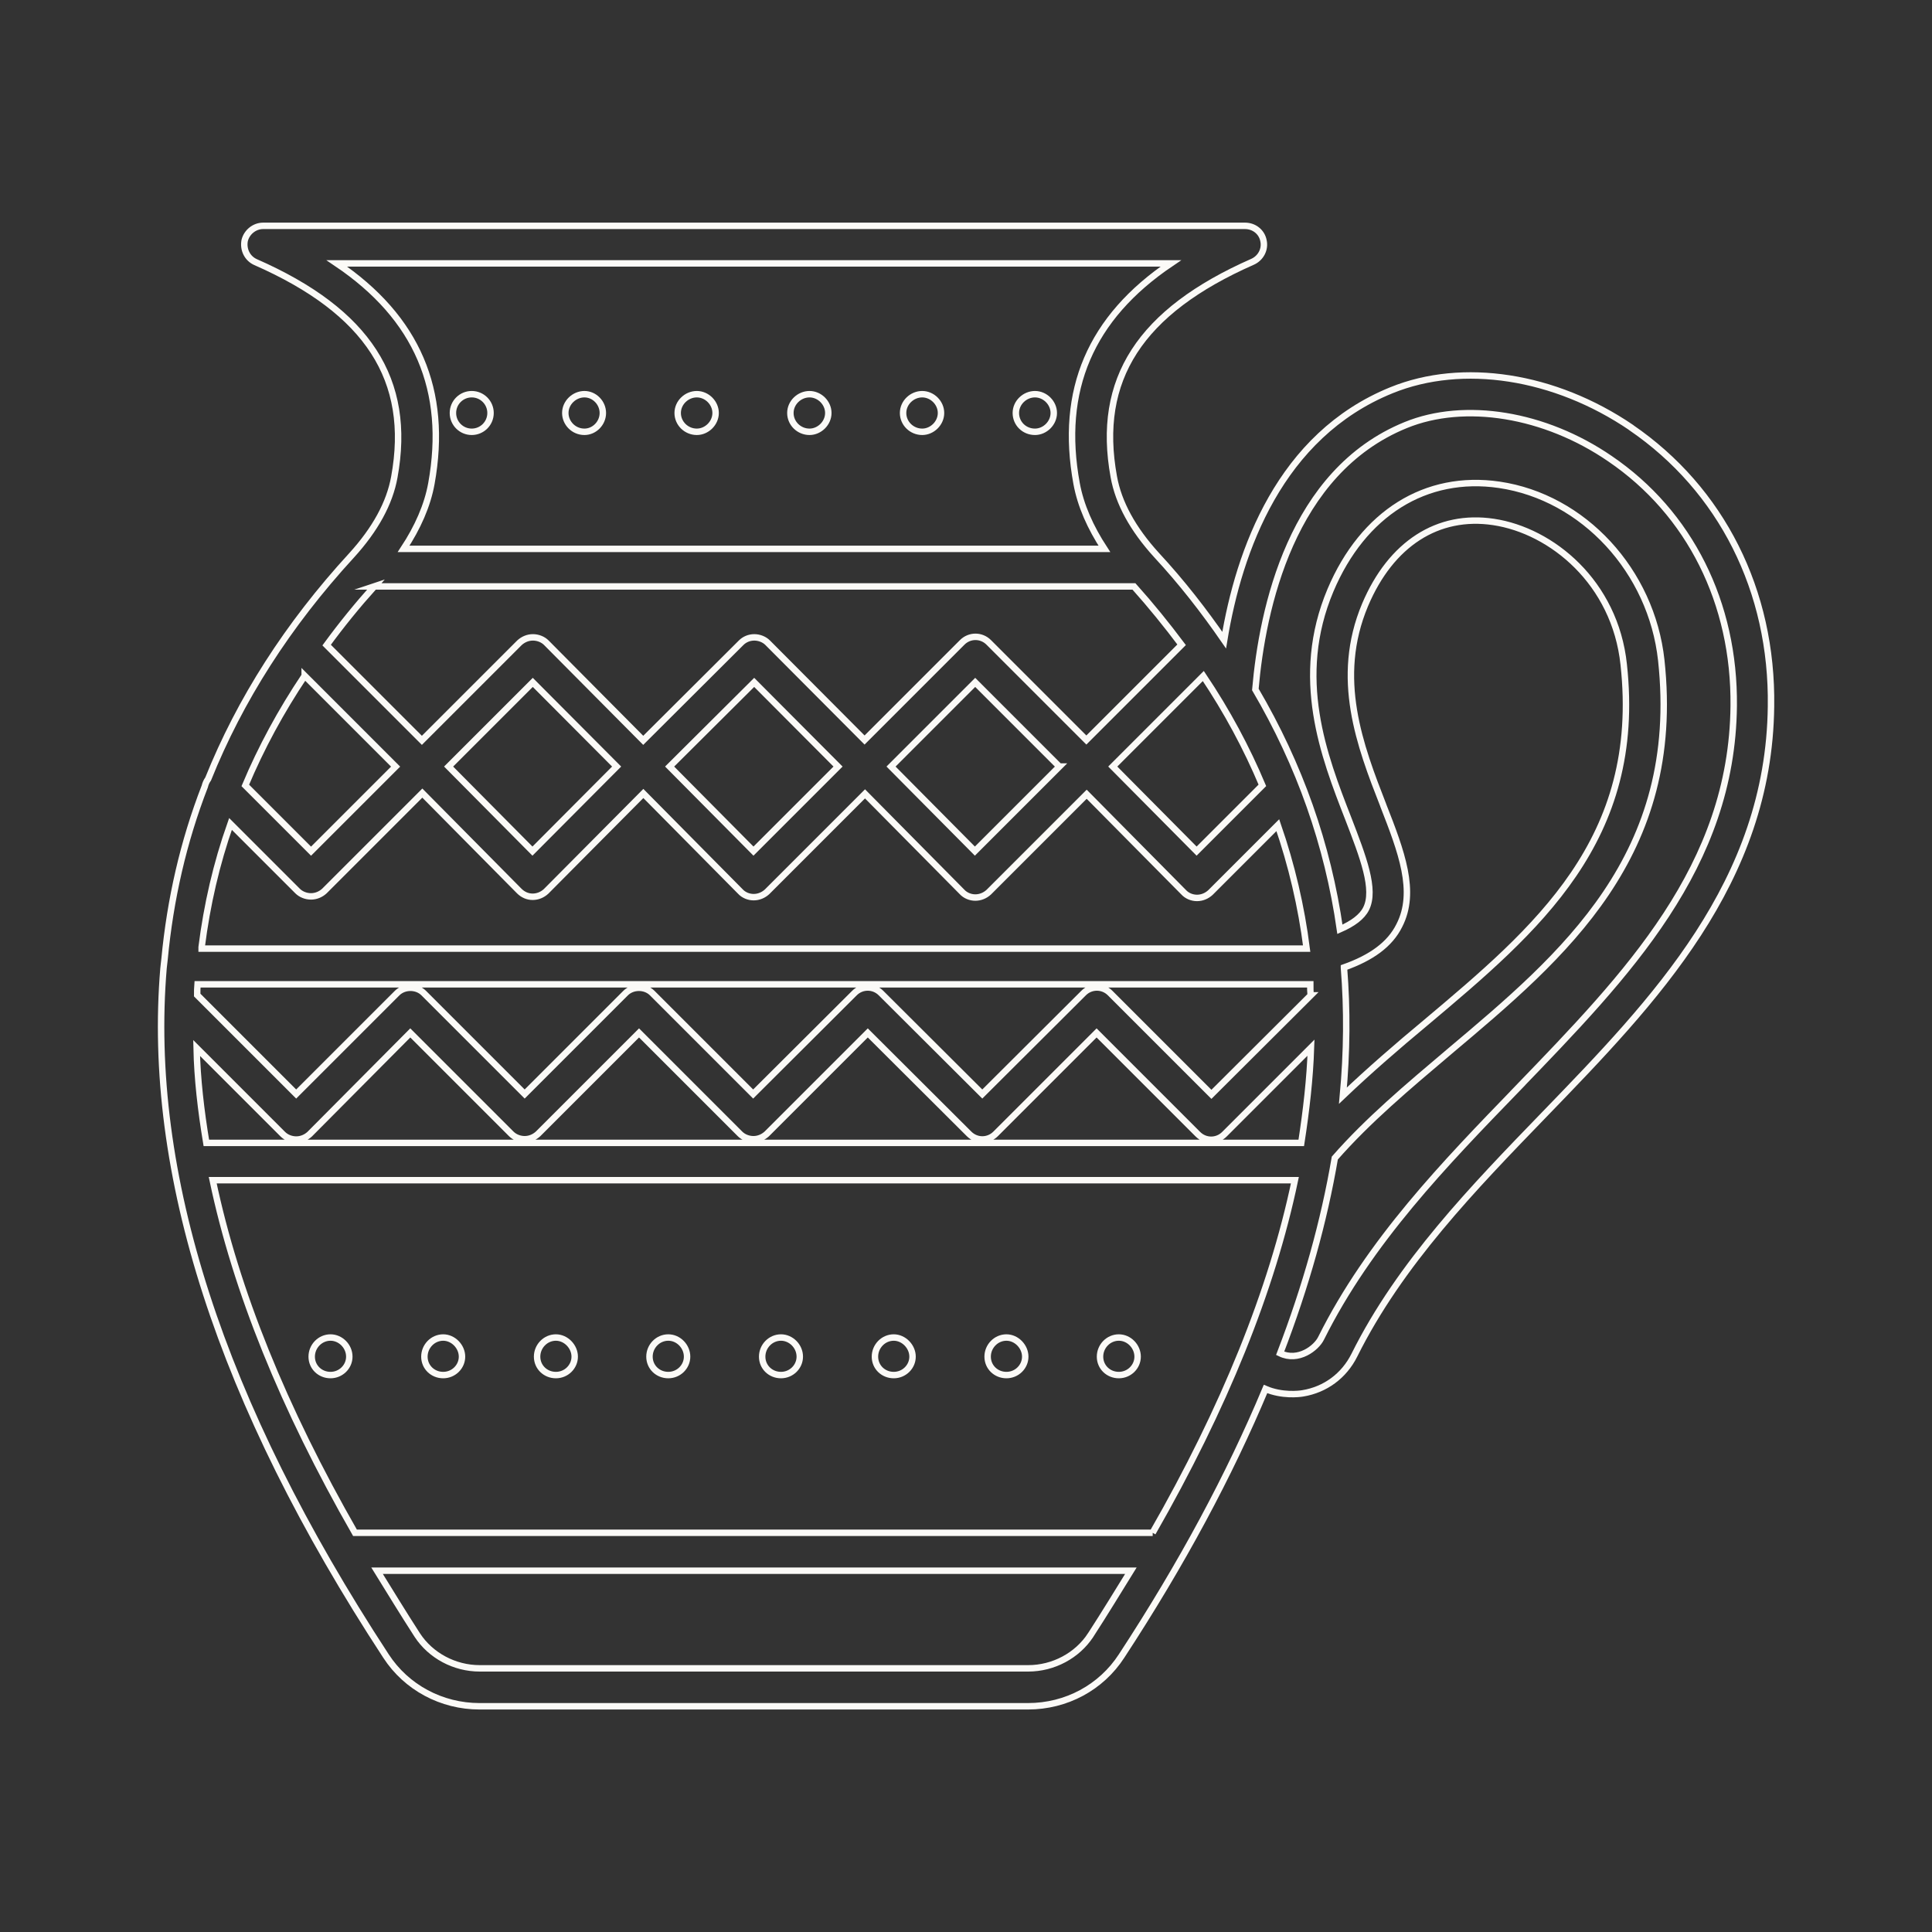 <svg viewBox="0 0 300 300" xmlns="http://www.w3.org/2000/svg" data-name="Livello 1" id="Livello_1">
  <rect x="0" y="0" width="300" height="300" fill="#333333" stroke="none"/>
  <defs>
    <style>
      .cls-1 {
        fill: none;
        stroke: #fbfaf7;
        stroke-miterlimit: 10;
      }
    </style>
  </defs>
  <path d="M253.27,66.37c-11.88-8.07-26.15-10.26-37.19-5.78-17.35,7.03-23.7,24.9-25.99,38.81-3.13-4.53-6.56-8.96-10.52-13.23-3.65-4.01-5.89-8.07-6.62-12.14-2.76-15.11,4.06-25.68,21.57-33.39,1.25-.57,1.98-1.93,1.67-3.28-.26-1.35-1.46-2.29-2.86-2.29H40.85c-1.35,0-2.55.99-2.86,2.29-.26,1.41.42,2.76,1.67,3.33,17.45,7.66,24.33,18.28,21.57,33.39-.73,4.06-2.97,8.13-6.62,12.14-9.95,10.83-17.35,22.45-22.29,34.74-.26.36-.42.73-.52,1.15-3.33,8.59-5.37,17.55-6.25,26.83-.05.52-.16,1.3-.16,1.41-2.66,31.78,8.8,67.46,34.54,106.79,3.18,4.9,8.65,7.81,14.53,7.81h85.17c5.94,0,11.36-2.92,14.53-7.81,9.38-14.32,16.77-28.13,22.35-41.46,2.55,1.09,5.21.78,5.78.68,3.49-.57,6.41-2.71,8.02-5.94,7.08-14.22,18.49-25.99,29.48-37.35,17.14-17.71,34.9-36.05,35.21-63.39.26-17.97-7.71-33.7-21.72-43.29ZM214.78,125.02c-3.59-9.22-7.61-19.69-2.81-31.1,4.01-9.48,11.3-14.17,19.95-12.87,9.01,1.35,18.86,9.38,20.21,22.14,2.97,27.24-13.44,41.05-30.84,55.69-4.32,3.59-8.65,7.34-12.76,11.25.63-6.77.68-13.39.16-19.85v-.05c4.27-1.51,7.14-3.59,8.59-6.51,2.71-5.26.31-11.51-2.5-18.7ZM178.99,238.01H55.12c-11.1-19.38-18.49-37.61-22.09-54.75h168.04c-3.59,17.14-10.99,35.37-22.09,54.75ZM203.53,154.56l-15.42,15.37-15.73-15.73c-1.15-1.15-2.97-1.15-4.12,0l-15.73,15.68-15.73-15.68c-1.15-1.15-2.97-1.15-4.12,0l-15.73,15.68-15.68-15.68c-1.09-1.09-3.02-1.09-4.12,0l-15.68,15.68-15.68-15.68c-1.09-1.09-3.02-1.09-4.12,0l-15.68,15.68-15.37-15.37c0-.57,0-1.09.05-1.67h172.79c0,.63,0,1.15.05,1.72ZM43.92,176.12c.52.52,1.3.83,2.08.83s1.51-.31,2.08-.83l15.63-15.73,15.68,15.68c.52.52,1.3.83,2.08.83s1.51-.31,2.08-.83l15.68-15.68,15.68,15.68c.52.52,1.3.83,2.08.83s1.51-.31,2.08-.83l15.68-15.68,15.73,15.68c1.15,1.15,2.97,1.15,4.12,0l15.68-15.68,15.73,15.73c1.15,1.15,2.97,1.15,4.12,0l13.44-13.44c-.16,4.84-.73,9.74-1.51,14.79H32.04c-.83-5-1.41-9.95-1.51-14.74l13.39,13.39ZM31.31,147.06c.83-6.56,2.29-12.92,4.48-19.12l10.42,10.42c.52.52,1.3.83,2.08.83s1.51-.31,2.08-.83l15.21-15.21,15.05,15.21c.57.57,1.3.89,2.08.89h0c.78,0,1.51-.31,2.08-.83l15.11-15.21,15.05,15.21c.52.57,1.3.89,2.08.89h0c.78,0,1.51-.31,2.08-.83l15.21-15.21,15.05,15.21c.52.57,1.3.89,2.08.89h0c.78,0,1.51-.31,2.08-.83l15.21-15.21,15.05,15.21c.52.57,1.3.89,2.08.89h0c.78,0,1.51-.31,2.08-.83l10.47-10.47c2.14,6.2,3.65,12.61,4.48,19.17H31.31v-.21ZM47.31,104.92l14.12,14.12-13.13,13.13-10.21-10.21c2.45-5.83,5.52-11.51,9.22-17.03ZM58.09,91.06h117.99c2.66,2.97,5.1,5.99,7.4,9.06l-14.79,14.79-15.16-15.16c-1.15-1.15-2.97-1.15-4.12,0l-15.16,15.16-15.05-15.11c-.52-.52-1.3-.83-2.08-.83h0c-.78,0-1.51.31-2.03.83l-15.21,15.16-15.05-15.16c-.52-.52-1.3-.83-2.08-.83h0c-.78,0-1.51.31-2.08.83l-15.16,15.16-14.79-14.79c2.29-3.13,4.74-6.15,7.4-9.12ZM164.51,119.03l-13.13,13.13-13.02-13.13,13.07-13.07,13.07,13.07ZM130.13,119.03l-13.13,13.13-13.02-13.13,13.13-13.07,13.02,13.07ZM95.75,119.03l-13.07,13.13-13.02-13.13,13.07-13.07,13.02,13.07ZM185.81,132.16l-13.02-13.13,14.06-14.06c3.7,5.52,6.72,11.15,9.17,16.98l-10.21,10.21ZM52.31,40.9h129.5c-12.5,8.44-17.29,19.69-14.64,34.17.63,3.44,2.14,6.82,4.32,10.16H62.67c2.19-3.33,3.7-6.72,4.32-10.16,2.6-14.43-2.19-25.73-14.69-34.17ZM169.35,253.9c-2.08,3.18-5.78,5.16-9.69,5.16h-85.17c-3.91,0-7.61-1.98-9.69-5.16-2.19-3.39-4.22-6.72-6.25-10h117.05c-2.03,3.28-4.06,6.62-6.25,10ZM235.67,168.99c-11.3,11.67-23.02,23.75-30.53,38.81-.73,1.51-3.54,3.7-6.36,2.34,4.01-10.42,6.82-20.52,8.49-30.32,5.16-5.89,11.3-11.04,17.82-16.56,17.76-14.95,36.15-30.42,32.87-60.74-1.51-13.86-12.09-25.32-25.16-27.24-11.41-1.67-21.15,4.43-26.2,16.36-5.73,13.6-1.04,25.73,2.76,35.47,2.29,5.94,4.27,11.04,2.76,14.01-.63,1.25-2.03,2.29-4.06,3.18-1.88-13.13-6.25-25.52-13.13-37.24,1.09-12.55,5.57-33.81,23.34-41.05,9.17-3.75,21.62-1.72,31.72,5.21,12.4,8.44,19.38,22.4,19.22,38.39-.26,25-16.46,41.67-33.55,59.38Z" class="cls-1"></path>
  <path d="M138.78,207.69c-1.61,0-2.92,1.35-2.92,2.97s1.3,2.86,2.92,2.86,2.92-1.3,2.92-2.86-1.35-2.97-2.92-2.97Z" class="cls-1"></path>
  <path d="M51.32,207.69c-1.61,0-2.92,1.35-2.92,2.97s1.3,2.86,2.92,2.86,2.92-1.3,2.92-2.86c0-1.61-1.35-2.97-2.92-2.97Z" class="cls-1"></path>
  <path d="M156.28,207.69c-1.61,0-2.92,1.35-2.92,2.97s1.3,2.86,2.92,2.86,2.92-1.3,2.92-2.86-1.35-2.97-2.92-2.97Z" class="cls-1"></path>
  <path d="M68.82,207.69c-1.61,0-2.92,1.35-2.92,2.97s1.3,2.86,2.92,2.86,2.92-1.3,2.92-2.86-1.35-2.97-2.92-2.97Z" class="cls-1"></path>
  <path d="M86.32,207.69c-1.61,0-2.92,1.35-2.92,2.97s1.3,2.86,2.92,2.86,2.92-1.3,2.92-2.86-1.35-2.97-2.92-2.97Z" class="cls-1"></path>
  <path d="M103.77,207.69c-1.61,0-2.92,1.35-2.92,2.97s1.3,2.86,2.92,2.86,2.92-1.3,2.92-2.86-1.3-2.97-2.92-2.97Z" class="cls-1"></path>
  <path d="M121.27,207.69c-1.61,0-2.92,1.35-2.92,2.97s1.3,2.86,2.92,2.86,2.92-1.3,2.92-2.86c0-1.61-1.35-2.97-2.92-2.97Z" class="cls-1"></path>
  <path d="M173.73,207.69c-1.61,0-2.92,1.35-2.92,2.97s1.3,2.86,2.92,2.86,2.92-1.3,2.92-2.86-1.3-2.97-2.92-2.97Z" class="cls-1"></path>
  <path d="M108.2,67.05c1.56,0,2.92-1.35,2.92-2.92s-1.35-2.92-2.92-2.92-2.97,1.3-2.97,2.92,1.35,2.92,2.97,2.92Z" class="cls-1"></path>
  <path d="M90.75,67.05c1.56,0,2.86-1.35,2.86-2.92s-1.3-2.92-2.86-2.92-2.97,1.3-2.97,2.92c0,1.56,1.3,2.92,2.97,2.92Z" class="cls-1"></path>
  <circle r="2.92" cy="64.13" cx="73.25" class="cls-1"></circle>
  <path d="M160.71,67.05c1.56,0,2.92-1.35,2.92-2.92s-1.35-2.92-2.92-2.92-2.97,1.3-2.97,2.92,1.3,2.92,2.97,2.92Z" class="cls-1"></path>
  <path d="M125.7,67.05c1.56,0,2.92-1.35,2.92-2.92s-1.35-2.92-2.92-2.92-2.97,1.3-2.97,2.92,1.35,2.92,2.97,2.92Z" class="cls-1"></path>
  <path d="M143.2,67.05c1.56,0,2.92-1.35,2.92-2.92s-1.35-2.92-2.92-2.92-2.97,1.3-2.97,2.92,1.35,2.92,2.97,2.92Z" class="cls-1"></path>
</svg>